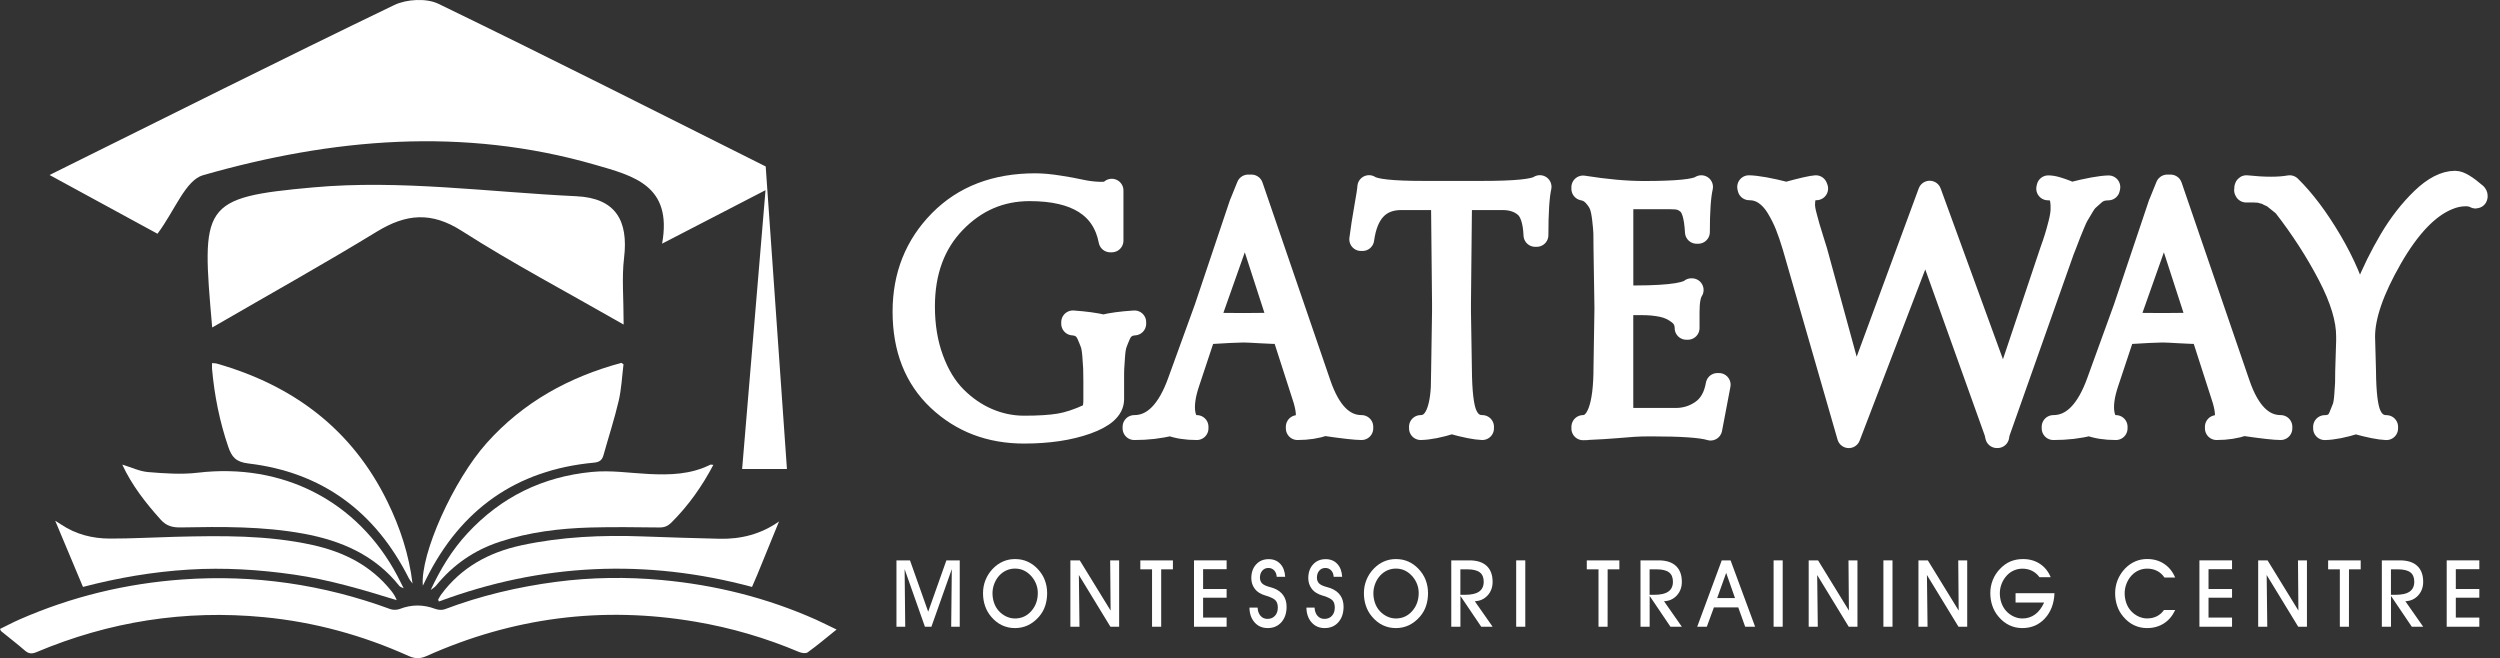 <?xml version="1.0" encoding="utf-8"?>
<!-- Generator: Adobe Illustrator 26.0.1, SVG Export Plug-In . SVG Version: 6.00 Build 0)  -->
<svg version="1.1" id="Layer_1" xmlns="http://www.w3.org/2000/svg" xmlns:xlink="http://www.w3.org/1999/xlink" x="0px" y="0px"
	 viewBox="0 0 535.72 141.05" style="enable-background:new 0 0 535.72 141.05;" xml:space="preserve">
<rect x="0" y="0" width="535.72" height="141.05" fill="#333333" stroke="none"/>
<style type="text/css">
	.st0{fill:#FFFFFF;}
	.st1{fill:#FFFFFF;stroke:#FFFFFF;stroke-width:5;stroke-linecap:round;stroke-linejoin:round;stroke-miterlimit:10;}
</style>
<g>
	<g>
		<path class="st0" d="M193.98,134.3h-1.88v-14.22h2.9l3.9,11l3.9-11h2.86v14.22h-1.83l0.13-12.34l-4.37,12.34h-1.39l-4.35-12.34
			L193.98,134.3z"/>
		<path class="st0" d="M210.65,127.1c0-1,0.18-1.94,0.54-2.83s0.88-1.7,1.57-2.41c0.65-0.68,1.38-1.19,2.18-1.54
			s1.66-0.52,2.57-0.52c0.94,0,1.82,0.17,2.62,0.52s1.54,0.87,2.2,1.56c0.68,0.71,1.2,1.5,1.54,2.38s0.52,1.83,0.52,2.84
			c0,1.01-0.15,1.94-0.44,2.79c-0.29,0.85-0.74,1.61-1.33,2.29c-0.7,0.79-1.47,1.39-2.33,1.8s-1.79,0.61-2.8,0.61
			c-1.01,0-1.94-0.21-2.8-0.62s-1.62-1.02-2.3-1.83c-0.57-0.67-1.01-1.43-1.3-2.29C210.79,129,210.65,128.08,210.65,127.1z
			 M212.68,127.12c0,0.74,0.12,1.44,0.35,2.1s0.57,1.23,1.01,1.71c0.46,0.51,1,0.9,1.6,1.18s1.22,0.42,1.85,0.42
			c1.39,0,2.56-0.52,3.49-1.57s1.41-2.34,1.41-3.89c0-0.66-0.11-1.28-0.34-1.88s-0.55-1.14-0.98-1.65
			c-0.51-0.58-1.06-1.01-1.64-1.28c-0.58-0.28-1.23-0.42-1.94-0.42c-0.63,0-1.24,0.13-1.81,0.38s-1.08,0.62-1.53,1.1
			c-0.46,0.5-0.82,1.08-1.08,1.75S212.68,126.43,212.68,127.12z"/>
		<path class="st0" d="M231.32,134.3h-1.95v-14.22h2.01l6.61,10.76l-0.09-10.76h1.92v14.22h-1.87l-6.76-11.08L231.32,134.3z"/>
		<path class="st0" d="M248.82,134.3h-1.95V122h-2.51v-1.91h6.98V122h-2.51v12.3H248.82z"/>
		<path class="st0" d="M262.85,134.3h-6.99v-14.22h6.99v1.89h-5.04v4.25h5.04v1.86h-5.04v4.26h5.04V134.3z"/>
		<path class="st0" d="M267.74,130.2h1.75c0.03,0.74,0.24,1.32,0.62,1.76s0.88,0.66,1.49,0.66c0.67,0,1.21-0.22,1.61-0.66
			s0.61-1.03,0.61-1.76c0-0.64-0.15-1.14-0.44-1.49s-0.92-0.68-1.86-0.99c-0.05-0.01-0.13-0.04-0.25-0.07
			c-1.13-0.32-1.94-0.84-2.45-1.57c-0.23-0.32-0.4-0.66-0.51-1.02c-0.11-0.36-0.17-0.75-0.17-1.16c0-1.22,0.34-2.2,1.03-2.95
			c0.68-0.75,1.58-1.13,2.69-1.13c1.03,0,1.86,0.34,2.49,1.01s0.98,1.6,1.05,2.77h-1.82c-0.03-0.57-0.21-1.02-0.54-1.37
			s-0.74-0.52-1.24-0.52c-0.54,0-0.97,0.19-1.31,0.58s-0.5,0.89-0.5,1.5c0,0.21,0.03,0.42,0.09,0.61s0.16,0.36,0.29,0.53
			c0.26,0.33,0.83,0.62,1.7,0.86c0.4,0.11,0.71,0.21,0.92,0.28c0.89,0.35,1.56,0.86,2.02,1.53c0.46,0.67,0.69,1.47,0.69,2.41
			c0,1.37-0.37,2.48-1.11,3.32s-1.72,1.26-2.94,1.26c-1.15,0-2.08-0.4-2.8-1.21S267.76,131.51,267.74,130.2z"/>
		<path class="st0" d="M279.95,130.2h1.75c0.03,0.74,0.24,1.32,0.62,1.76s0.88,0.66,1.49,0.66c0.67,0,1.21-0.22,1.61-0.66
			s0.61-1.03,0.61-1.76c0-0.64-0.15-1.14-0.44-1.49s-0.92-0.68-1.86-0.99c-0.05-0.01-0.13-0.04-0.25-0.07
			c-1.13-0.32-1.94-0.84-2.45-1.57c-0.23-0.32-0.4-0.66-0.51-1.02c-0.11-0.36-0.17-0.75-0.17-1.16c0-1.22,0.34-2.2,1.03-2.95
			c0.68-0.75,1.58-1.13,2.69-1.13c1.03,0,1.86,0.34,2.49,1.01s0.98,1.6,1.05,2.77h-1.82c-0.03-0.57-0.21-1.02-0.54-1.37
			s-0.74-0.52-1.24-0.52c-0.54,0-0.97,0.19-1.31,0.58s-0.5,0.89-0.5,1.5c0,0.21,0.03,0.42,0.09,0.61s0.16,0.36,0.29,0.53
			c0.26,0.33,0.83,0.62,1.7,0.86c0.4,0.11,0.71,0.21,0.92,0.28c0.89,0.35,1.56,0.86,2.02,1.53c0.46,0.67,0.69,1.47,0.69,2.41
			c0,1.37-0.37,2.48-1.11,3.32s-1.72,1.26-2.94,1.26c-1.15,0-2.08-0.4-2.8-1.21S279.97,131.51,279.95,130.2z"/>
		<path class="st0" d="M292.27,127.1c0-1,0.18-1.94,0.54-2.83s0.88-1.7,1.57-2.41c0.65-0.68,1.38-1.19,2.18-1.54
			s1.66-0.52,2.57-0.52c0.94,0,1.82,0.17,2.62,0.52s1.54,0.87,2.2,1.56c0.68,0.71,1.2,1.5,1.54,2.38s0.52,1.83,0.52,2.84
			c0,1.01-0.15,1.94-0.44,2.79s-0.74,1.61-1.33,2.29c-0.7,0.79-1.47,1.39-2.33,1.8s-1.79,0.61-2.8,0.61c-1.01,0-1.94-0.21-2.8-0.62
			s-1.62-1.02-2.3-1.83c-0.57-0.67-1.01-1.43-1.3-2.29C292.41,129,292.27,128.08,292.27,127.1z M294.3,127.12
			c0,0.74,0.12,1.44,0.35,2.1s0.57,1.23,1.01,1.71c0.46,0.51,1,0.9,1.6,1.18s1.22,0.42,1.85,0.42c1.39,0,2.56-0.52,3.49-1.57
			s1.41-2.34,1.41-3.89c0-0.66-0.11-1.28-0.34-1.88s-0.55-1.14-0.98-1.65c-0.51-0.58-1.06-1.01-1.64-1.28
			c-0.58-0.28-1.23-0.42-1.94-0.42c-0.63,0-1.24,0.13-1.81,0.38s-1.08,0.62-1.53,1.1c-0.46,0.5-0.82,1.08-1.08,1.75
			S294.3,126.43,294.3,127.12z"/>
		<path class="st0" d="M312.94,134.3h-1.95v-14.22h3.88c1.61,0,2.85,0.39,3.7,1.18s1.28,1.93,1.28,3.42c0,1.16-0.36,2.13-1.07,2.91
			c-0.71,0.78-1.63,1.2-2.75,1.25l3.82,5.46h-2.44l-4.46-6.6v6.6H312.94z M312.94,127.46h1c1.35,0,2.35-0.23,3.01-0.69
			s0.99-1.17,0.99-2.11c0-0.92-0.28-1.59-0.85-2.02s-1.46-0.64-2.69-0.64h-1.46V127.46z"/>
		<path class="st0" d="M326.85,134.3h-1.95v-14.22h1.95V134.3z"/>
		<path class="st0" d="M344.49,134.3h-1.95V122h-2.51v-1.91h6.98V122h-2.51L344.49,134.3L344.49,134.3z"/>
		<path class="st0" d="M353.49,134.3h-1.95v-14.22h3.88c1.61,0,2.85,0.39,3.7,1.18s1.28,1.93,1.28,3.42c0,1.16-0.36,2.13-1.07,2.91
			c-0.71,0.78-1.63,1.2-2.75,1.25l3.82,5.46h-2.44l-4.46-6.6v6.6H353.49z M353.49,127.46h1c1.35,0,2.35-0.23,3.01-0.69
			s0.99-1.17,0.99-2.11c0-0.92-0.28-1.59-0.85-2.02s-1.46-0.64-2.69-0.64h-1.46V127.46z"/>
		<path class="st0" d="M367.27,130.16l-1.52,4.14h-2.06l5.26-14.22h1.89l5.26,14.22h-2.13l-1.48-4.14H367.27z M371.79,128.16
			l-1.89-5.4l-1.93,5.4H371.79z"/>
		<path class="st0" d="M382.01,134.3h-1.95v-14.22h1.95V134.3z"/>
		<path class="st0" d="M389.53,134.3h-1.95v-14.22h2.01l6.61,10.76l-0.09-10.76h1.92v14.22h-1.87l-6.76-11.08L389.53,134.3z"/>
		<path class="st0" d="M405.54,134.3h-1.95v-14.22h1.95V134.3z"/>
		<path class="st0" d="M413.05,134.3h-1.95v-14.22h2.01l6.61,10.76l-0.09-10.76h1.92v14.22h-1.87l-6.76-11.08L413.05,134.3z"/>
		<path class="st0" d="M431.9,127.12h8.35c-0.09,2.22-0.78,4.02-2.05,5.4s-2.88,2.07-4.84,2.07c-1.01,0-1.95-0.21-2.8-0.62
			s-1.62-1.02-2.3-1.83c-0.57-0.67-1.01-1.43-1.31-2.29s-0.45-1.77-0.45-2.75c0-1,0.18-1.94,0.54-2.83s0.88-1.7,1.58-2.41
			c0.66-0.69,1.39-1.21,2.2-1.55s1.71-0.51,2.7-0.51c1.37,0,2.56,0.34,3.59,1.01c1.03,0.67,1.81,1.63,2.33,2.88h-2.4
			c-0.45-0.61-0.98-1.06-1.6-1.37s-1.31-0.46-2.07-0.46c-0.64,0-1.24,0.13-1.82,0.38c-0.58,0.25-1.09,0.62-1.53,1.1
			c-0.46,0.5-0.83,1.08-1.09,1.75s-0.39,1.34-0.39,2.03c0,0.74,0.12,1.44,0.35,2.1c0.24,0.66,0.57,1.23,1.01,1.71
			c0.46,0.51,1,0.9,1.61,1.18s1.22,0.42,1.86,0.42c1.03,0,1.93-0.29,2.72-0.86c0.79-0.58,1.43-1.43,1.94-2.55h-6.12v-2H431.9z"/>
		<path class="st0" d="M466.11,130.74c-0.58,1.24-1.39,2.2-2.43,2.86s-2.23,0.99-3.59,0.99c-1.01,0-1.94-0.21-2.8-0.62
			s-1.62-1.02-2.3-1.83c-0.57-0.67-1.01-1.43-1.3-2.29c-0.3-0.86-0.44-1.77-0.44-2.75c0-0.99,0.18-1.93,0.54-2.82
			s0.88-1.7,1.57-2.43c0.65-0.68,1.38-1.19,2.18-1.54s1.66-0.52,2.57-0.52c1.38,0,2.59,0.34,3.64,1.04
			c1.04,0.69,1.83,1.67,2.36,2.93h-2.29c-0.43-0.63-0.96-1.11-1.59-1.43s-1.34-0.48-2.13-0.48c-0.63,0-1.24,0.13-1.81,0.38
			s-1.08,0.62-1.53,1.1c-0.46,0.5-0.82,1.08-1.08,1.75s-0.39,1.34-0.39,2.03c0,0.74,0.12,1.44,0.35,2.1s0.57,1.23,1.01,1.71
			c0.46,0.51,1,0.9,1.6,1.18s1.22,0.42,1.85,0.42c0.77,0,1.46-0.15,2.08-0.46s1.13-0.76,1.53-1.34h2.4V130.74z"/>
		<path class="st0" d="M478.3,134.3h-6.99v-14.22h6.99v1.89h-5.04v4.25h5.04v1.86h-5.04v4.26h5.04V134.3z"/>
		<path class="st0" d="M485.85,134.3h-1.95v-14.22h2.01l6.61,10.76l-0.09-10.76h1.92v14.22h-1.87l-6.76-11.08L485.85,134.3z"/>
		<path class="st0" d="M503.35,134.3h-1.95V122h-2.51v-1.91h6.98V122h-2.51L503.35,134.3L503.35,134.3z"/>
		<path class="st0" d="M512.35,134.3h-1.95v-14.22h3.88c1.61,0,2.85,0.39,3.7,1.18c0.85,0.79,1.28,1.93,1.28,3.42
			c0,1.16-0.36,2.13-1.07,2.91s-1.63,1.2-2.75,1.25l3.82,5.46h-2.44l-4.46-6.6v6.6H512.35z M512.35,127.46h1
			c1.35,0,2.35-0.23,3.01-0.69c0.66-0.46,0.99-1.17,0.99-2.11c0-0.92-0.28-1.59-0.85-2.02c-0.57-0.43-1.46-0.64-2.69-0.64h-1.46
			V127.46z"/>
		<path class="st0" d="M531.29,134.3h-6.99v-14.22h6.99v1.89h-5.04v4.25h5.04v1.86h-5.04v4.26h5.04V134.3z"/>
	</g>
	<g>
		<g>
			<path class="st1" d="M234.61,78.94c-0.02-0.48-0.08-1.34-0.17-2.57s-0.23-2.14-0.43-2.71s-0.47-1.23-0.8-1.99
				c-0.33-0.75-0.78-1.31-1.33-1.68c-0.56-0.37-1.21-0.57-1.97-0.62v-0.34c2.58,0.18,4.76,0.48,6.53,0.89h0.07
				c1.6-0.41,3.8-0.71,6.6-0.89v0.34c-0.76,0.04-1.41,0.25-1.97,0.62s-1,0.93-1.33,1.68s-0.6,1.42-0.8,1.99s-0.35,1.47-0.43,2.71
				c-0.09,1.23-0.15,2.09-0.17,2.57s-0.04,1.41-0.03,2.78v3.84c0,2.01-1.86,3.68-5.57,5s-8.17,1.99-13.37,1.99
				c-7.25,0-13.33-2.32-18.27-6.96c-4.93-4.64-7.4-10.91-7.4-18.81c0-7.68,2.57-14.12,7.7-19.33c5.13-5.21,11.92-7.81,20.37-7.81
				c1.42,0,3.09,0.15,5,0.45s3.48,0.58,4.7,0.86c1.22,0.27,2.54,0.45,3.97,0.51c1.42,0.07,2.33-0.15,2.73-0.65v10.76h-0.33
				c-1.42-7.31-7.18-10.97-17.27-10.97c-6.27,0-11.63,2.31-16.1,6.92s-6.7,10.67-6.7,18.16c0,4.16,0.62,7.93,1.87,11.31
				c1.24,3.38,2.9,6.11,4.97,8.19s4.37,3.67,6.9,4.76s5.16,1.64,7.87,1.64c3.16,0,5.69-0.16,7.6-0.48s4.04-1.03,6.4-2.12
				c0.8-0.37,1.2-1.44,1.2-3.22v-4.04C234.64,80.35,234.63,79.42,234.61,78.94z"/>
			<path class="st1" d="M268.17,39.91l14.53,42.36c2.09,6.12,5.11,9.18,9.07,9.18v0.34c-1.24,0-3.89-0.3-7.93-0.89
				c-1.73,0.59-3.67,0.89-5.8,0.89v-0.34c2.45,0,2.8-2.47,1.07-7.4l-4.13-12.82c-1.33,0-2.94-0.06-4.83-0.17s-3.12-0.17-3.7-0.17
				c-1.16,0-3.93,0.14-8.33,0.41l-3.53,10.62c-0.93,2.74-1.23,5.01-0.9,6.82c0.33,1.8,1.26,2.71,2.77,2.71v0.34
				c-2.22,0-4.11-0.3-5.67-0.89c-2.31,0.59-4.89,0.89-7.73,0.89v-0.34c4.13,0,7.36-3.24,9.67-9.73l5.67-15.63l7.53-22.41H266v-0.14
				l1.47-3.63L268.17,39.91L268.17,39.91z M258.7,69.52c0.67,0,1.89,0.01,3.67,0.03s3.13,0.03,4.07,0.03c0.58,0,1.73-0.01,3.47-0.03
				c1.73-0.02,3.22-0.04,4.47-0.03l-7.53-23.24l-7.13,20.15L258.7,69.52z"/>
			<path class="st1" d="M309.37,66.71v-1.58l-0.2-19.81c0-0.73-0.02-1.25-0.07-1.54c-0.04-0.3-0.21-0.57-0.5-0.82
				s-0.72-0.4-1.3-0.45h-7c-4.76,0-7.53,2.92-8.33,8.77h-0.33c0.27-2.1,0.61-4.33,1.03-6.68s0.66-3.87,0.7-4.56
				c1.16,0.82,5.02,1.23,11.6,1.23h12.73c7.02,0,11.11-0.41,12.27-1.23c-0.44,1.96-0.67,5.42-0.67,10.35h-0.33
				c-0.13-3.11-0.83-5.2-2.1-6.27c-1.27-1.07-2.9-1.61-4.9-1.61h-6.73c-0.98,0.05-1.61,0.27-1.9,0.69s-0.43,1.12-0.43,2.12
				l-0.2,19.81v1.58l0.2,12.41c0.04,4.89,0.42,8.13,1.13,9.73c0.75,1.74,1.96,2.6,3.6,2.6v0.34c-1.42-0.05-3.6-0.48-6.53-1.3h-0.07
				c-2.62,0.82-4.82,1.26-6.6,1.3v-0.34c2.8,0,4.36-2.81,4.67-8.43c0-0.73,0.02-2.03,0.07-3.91L309.37,66.71z"/>
			<path class="st1" d="M339.24,91.45c3.16-0.05,4.73-4.29,4.73-12.75l0.2-12.61l-0.2-12.89c0-1.51-0.01-2.59-0.03-3.25
				s-0.11-1.68-0.27-3.05s-0.38-2.4-0.67-3.08c-0.29-0.69-0.76-1.37-1.4-2.06s-1.43-1.12-2.37-1.3v-0.34
				c4.89,0.78,9.24,1.17,13.07,1.17c7.02,0,11.11-0.41,12.27-1.23c-0.45,1.96-0.67,5.19-0.67,9.67h-0.33
				c-0.09-1.69-0.29-3.06-0.6-4.11s-0.77-1.81-1.37-2.26c-0.6-0.46-1.17-0.74-1.7-0.86s-1.27-0.17-2.2-0.17h-10.2v21.32
				c8.58,0.14,13.55-0.37,14.93-1.51h0.13c-0.58,0.87-0.87,2.44-0.87,4.73v3.43h-0.33c0-1.33-0.53-2.4-1.6-3.22
				s-2.25-1.37-3.57-1.64c-1.31-0.27-2.74-0.41-4.3-0.41h-4.4v22.28c0,1.05,0.2,1.74,0.6,2.06c0.4,0.37,1.16,0.55,2.27,0.55h8.73
				c2.13,0,4.04-0.61,5.73-1.82s2.75-3.1,3.2-5.66h0.33l-1.8,9.46c-1.87-0.59-6.11-0.89-12.73-0.89c-1.51,0-2.76,0.03-3.73,0.1
				s-2.29,0.17-3.93,0.31c-1.64,0.14-3.51,0.25-5.6,0.34c-0.31,0.05-0.76,0.07-1.33,0.07L339.24,91.45L339.24,91.45z"/>
			<path class="st1" d="M428.18,92.76l-0.13,0.75l-0.07-0.21l-0.07,0.21l-0.2-0.89l-15.07-42.08l-16.47,42.98l-11.73-40.71
				c-0.53-1.78-1.06-3.31-1.57-4.59s-1.16-2.56-1.93-3.84s-1.68-2.26-2.7-2.95c-1.02-0.69-2.16-1.03-3.4-1.03l-0.07-0.34
				c1.78,0.05,4.45,0.53,8,1.44h0.07c3.33-0.91,5.42-1.39,6.27-1.44l0.13,0.34c-0.71,0-1.29,0.14-1.73,0.41s-0.73,0.7-0.87,1.27
				c-0.13,0.57-0.2,1.15-0.2,1.75c0,0.59,0.12,1.37,0.37,2.33s0.47,1.78,0.67,2.47s0.48,1.59,0.83,2.71
				c0.36,1.12,0.62,1.98,0.8,2.57l8.4,30.71l16-43.39l15.8,43.32l10.27-30.64c0.4-1.1,0.73-2.08,1-2.95s0.55-1.86,0.83-2.98
				c0.29-1.12,0.46-2.09,0.5-2.91s0-1.61-0.13-2.36s-0.44-1.33-0.93-1.71c-0.49-0.39-1.16-0.58-2-0.58l0.07-0.34
				c0.53,0,1.14,0.1,1.83,0.31c0.69,0.21,1.36,0.43,2,0.69c0.64,0.25,1.01,0.4,1.1,0.45h0.07c3.56-0.91,6.2-1.39,7.93-1.44
				l-0.07,0.34c-0.58,0-1.12,0.08-1.63,0.24s-1,0.45-1.47,0.86s-0.89,0.79-1.27,1.13c-0.38,0.34-0.78,0.88-1.2,1.61
				s-0.76,1.29-1,1.68c-0.25,0.39-0.57,1.07-0.97,2.06c-0.4,0.98-0.67,1.63-0.8,1.95c-0.13,0.32-0.4,1.02-0.8,2.09
				s-0.64,1.7-0.73,1.88L428.18,92.76z"/>
			<path class="st1" d="M465.12,39.91l14.53,42.36c2.09,6.12,5.11,9.18,9.07,9.18v0.34c-1.24,0-3.89-0.3-7.93-0.89
				c-1.73,0.59-3.67,0.89-5.8,0.89v-0.34c2.45,0,2.8-2.47,1.07-7.4l-4.13-12.82c-1.33,0-2.94-0.06-4.83-0.17s-3.12-0.17-3.7-0.17
				c-1.16,0-3.93,0.14-8.33,0.41l-3.53,10.62c-0.93,2.74-1.23,5.01-0.9,6.82c0.33,1.8,1.26,2.71,2.77,2.71v0.34
				c-2.22,0-4.11-0.3-5.67-0.89c-2.31,0.59-4.89,0.89-7.73,0.89v-0.34c4.13,0,7.36-3.24,9.67-9.73l5.67-15.63l7.53-22.41h0.07v-0.14
				l1.47-3.63L465.12,39.91L465.12,39.91z M455.65,69.52c0.67,0,1.89,0.01,3.67,0.03s3.13,0.03,4.07,0.03
				c0.58,0,1.73-0.01,3.47-0.03c1.73-0.02,3.22-0.04,4.47-0.03l-7.53-23.24l-7.13,20.15L455.65,69.52z"/>
			<path class="st1" d="M499.13,58.9c-2.67-5.12-5.87-10.08-9.6-14.87c-0.36-0.32-0.71-0.62-1.07-0.89
				c-0.36-0.27-0.67-0.53-0.93-0.75s-0.57-0.41-0.9-0.55s-0.59-0.26-0.77-0.38c-0.18-0.11-0.46-0.21-0.83-0.27
				c-0.38-0.07-0.61-0.13-0.7-0.17c-0.09-0.05-0.34-0.08-0.77-0.1c-0.42-0.02-0.66-0.03-0.7-0.03h-0.77h-0.77l-0.07-0.14
				c0-0.41,0.04-0.64,0.13-0.69c3.91,0.41,7,0.41,9.27,0c2.98,2.92,5.89,6.8,8.73,11.62s4.87,9.58,6.07,14.29
				c0.36-0.91,0.89-2.19,1.6-3.84c1.51-3.75,3.27-7.31,5.27-10.69c2-3.38,4.26-6.28,6.77-8.71c2.51-2.42,4.86-3.63,7.03-3.63
				c0.89,0,2.33,0.87,4.33,2.6c0.09,0.05,0.13,0.16,0.13,0.34c0,0.09-0.02,0.14-0.07,0.14c-0.58-0.32-1.29-0.48-2.13-0.48
				c-1.29,0-2.58,0.27-3.87,0.82c-4.27,1.74-8.34,6-12.23,12.78c-3.89,6.79-5.83,12.39-5.83,16.83l0.2,7.4
				c0.04,4.71,0.42,7.84,1.13,9.39c0.76,1.69,1.96,2.54,3.6,2.54v0.34c-1.42-0.05-3.6-0.48-6.53-1.3h-0.07
				c-2.62,0.82-4.82,1.26-6.6,1.3v-0.34c0.76,0,1.41-0.16,1.97-0.48s1-0.87,1.33-1.65s0.6-1.44,0.8-1.99
				c0.2-0.55,0.34-1.44,0.43-2.67c0.09-1.23,0.14-2.08,0.17-2.54c0.02-0.46,0.03-1.33,0.03-2.61l0.2-6.44v-0.96
				C503.13,68.42,501.8,64.01,499.13,58.9z"/>
		</g>
	</g>
	<g>
		<g>
			<path class="st0" d="M174.87,132.79c-10.54-4.7-21.6-7.45-33.07-8.5c-7.55-0.69-15.1-0.59-22.61,0.39
				c-8.18,1.07-16.17,2.96-23.9,5.88c-0.59,0.22-1.43,0.14-2.04-0.09c-2.55-0.95-5.04-0.96-7.58,0.02c-0.6,0.23-1.44,0.25-2.04,0.03
				c-14.39-5.29-29.19-7.44-44.5-6.35c-12.15,0.87-23.79,3.68-34.94,8.57c-1.42,0.62-2.8,1.36-4.18,2.03
				c0.13,0.29,0.15,0.42,0.23,0.48c1.7,1.39,3.45,2.73,5.11,4.17c0.79,0.68,1.46,0.74,2.43,0.34c15.62-6.58,31.85-9.14,48.76-7.51
				c10.82,1.04,21.14,3.87,31.03,8.32c1.36,0.61,2.48,0.62,3.84,0.01c18.46-8.27,37.68-10.76,57.64-7.35
				c7.64,1.3,15.03,3.46,22.17,6.48c0.55,0.23,1.44,0.37,1.84,0.09c2.05-1.48,3.99-3.11,6.21-4.9
				C177.61,134.12,176.26,133.41,174.87,132.79z"/>
			<path class="st0" d="M46.48,77.92c-0.3-0.09-0.63-0.07-1.04-0.11c0,0.5-0.03,0.89,0,1.27c0.51,5.69,1.62,11.24,3.47,16.66
				c0.76,2.21,1.65,3.26,4.33,3.58c15.83,1.88,27.16,10.34,34.32,24.5c0.22,0.44,0.55,0.82,0.84,1.23
				c-0.75-6.18-2.66-12.01-5.39-17.57C75.43,91.98,62.85,82.6,46.48,77.92z"/>
			<path class="st0" d="M91.32,124.07c7.41-14.91,19.3-23.38,35.96-24.93c1.15-0.11,1.73-0.52,2.03-1.57
				c1.09-3.9,2.35-7.75,3.27-11.68c0.59-2.55,0.71-5.21,1.03-7.82c-0.15-0.1-0.31-0.21-0.46-0.31c-11.2,3.02-21.01,8.4-28.84,17.15
				c-7.16,8.01-14.29,23.86-13.7,30.6C90.88,124.96,91.1,124.51,91.32,124.07z"/>
			<path class="st0" d="M38.72,113.02c8.79-0.16,17.57-0.26,26.28,1.33c8.12,1.49,15.29,4.57,20.57,11.2c0.2,0.25,0.6,0.34,0.91,0.5
				l0.02,0.01c-0.46-0.9-0.9-1.81-1.37-2.7c-8.49-16.03-24.58-24.23-42.79-22.06c-3.48,0.41-7.08,0.15-10.59-0.14
				c-1.83-0.15-3.61-1.02-5.55-1.6c2.08,4.48,5.02,8.21,8.23,11.79C35.65,112.72,36.97,113.05,38.72,113.02z"/>
			<path class="st0" d="M138.97,101.57c-4.04-0.2-8.04-0.84-12.14-0.44c-10.58,1.03-19.44,5.37-26.65,13.14
				c-3.33,3.59-5.82,7.72-7.88,12.14l0.04-0.02c0.37-0.29,0.8-0.53,1.09-0.88c3.65-4.5,8.23-7.65,13.73-9.44
				c6.27-2.05,12.75-2.84,19.3-3.03c4.96-0.14,9.92-0.06,14.88-0.01c1.05,0.01,1.78-0.31,2.52-1.04c3.67-3.65,6.61-7.82,9.01-12.39
				l-0.04,0.02c-0.21-0.01-0.47-0.11-0.64-0.03C147.99,101.69,143.51,101.8,138.97,101.57z"/>
			<path class="st0" d="M111.7,116.86c-6.95,1.5-12.88,4.73-17.18,10.56c-0.24,0.33-0.42,0.7-0.63,1.05
				c0.05,0.14,0.1,0.29,0.15,0.43c22.05-8.22,44.43-9.21,67.11-3.13c0.43-1,0.8-1.82,1.14-2.65c1.56-3.8,3.11-7.61,4.66-11.41
				l-0.03,0.04c-3.82,2.7-8.12,3.81-12.75,3.7c-5.47-0.13-10.93-0.3-16.4-0.5C129.01,114.63,120.3,115,111.7,116.86z"/>
			<path class="st0" d="M40.42,122.06c7.57-0.47,15.08-0.01,22.58,1.07s14.74,3.23,22.01,5.48c-0.3-0.81-0.71-1.41-1.15-1.97
				c-4.35-5.46-10.18-8.37-16.87-9.85c-9.72-2.15-19.58-2-29.44-1.76c-4.67,0.12-9.34,0.39-14.02,0.38c-3.71-0.01-7.26-0.89-10.41-3
				c-0.34-0.23-0.69-0.44-1.29-0.82c2.05,4.89,3.96,9.45,5.95,14.18C25.33,123.8,32.8,122.53,40.42,122.06z"/>
		</g>
		<path class="st0" d="M159.03,100.5c3.1,0,7.11,0,9.6,0c-1.5-21.37-2.98-42.43-4.55-64.83c-22.15-11.08-46.03-23.18-70.12-34.85
			c-2.57-1.25-6.85-1.01-9.5,0.27C60.04,12.86,35.81,25.02,10.62,37.5c8.85,4.82,17,9.25,23.13,12.59
			c3.74-5.02,5.99-11.47,9.77-12.55c27.66-7.91,55.71-10.39,83.94-2.25c8.28,2.39,16.68,4.42,14.42,16.92
			c7.27-3.76,13.29-6.87,22.16-11.46C162.24,62.18,160.66,81.03,159.03,100.5z M45.47,70.18c12.46-7.22,24-13.65,35.26-20.53
			c6.27-3.83,11.68-4.36,18.24-0.16c10.79,6.9,22.17,12.9,34.67,20.06c0-5.74-0.42-10.07,0.09-14.29
			c0.97-8.02-1.84-12.82-10.23-13.21c-18.79-0.89-37.76-3.58-56.33-1.9C43.03,42.32,43.17,43.84,45.47,70.18z"/>
	</g>
</g>
</svg>
